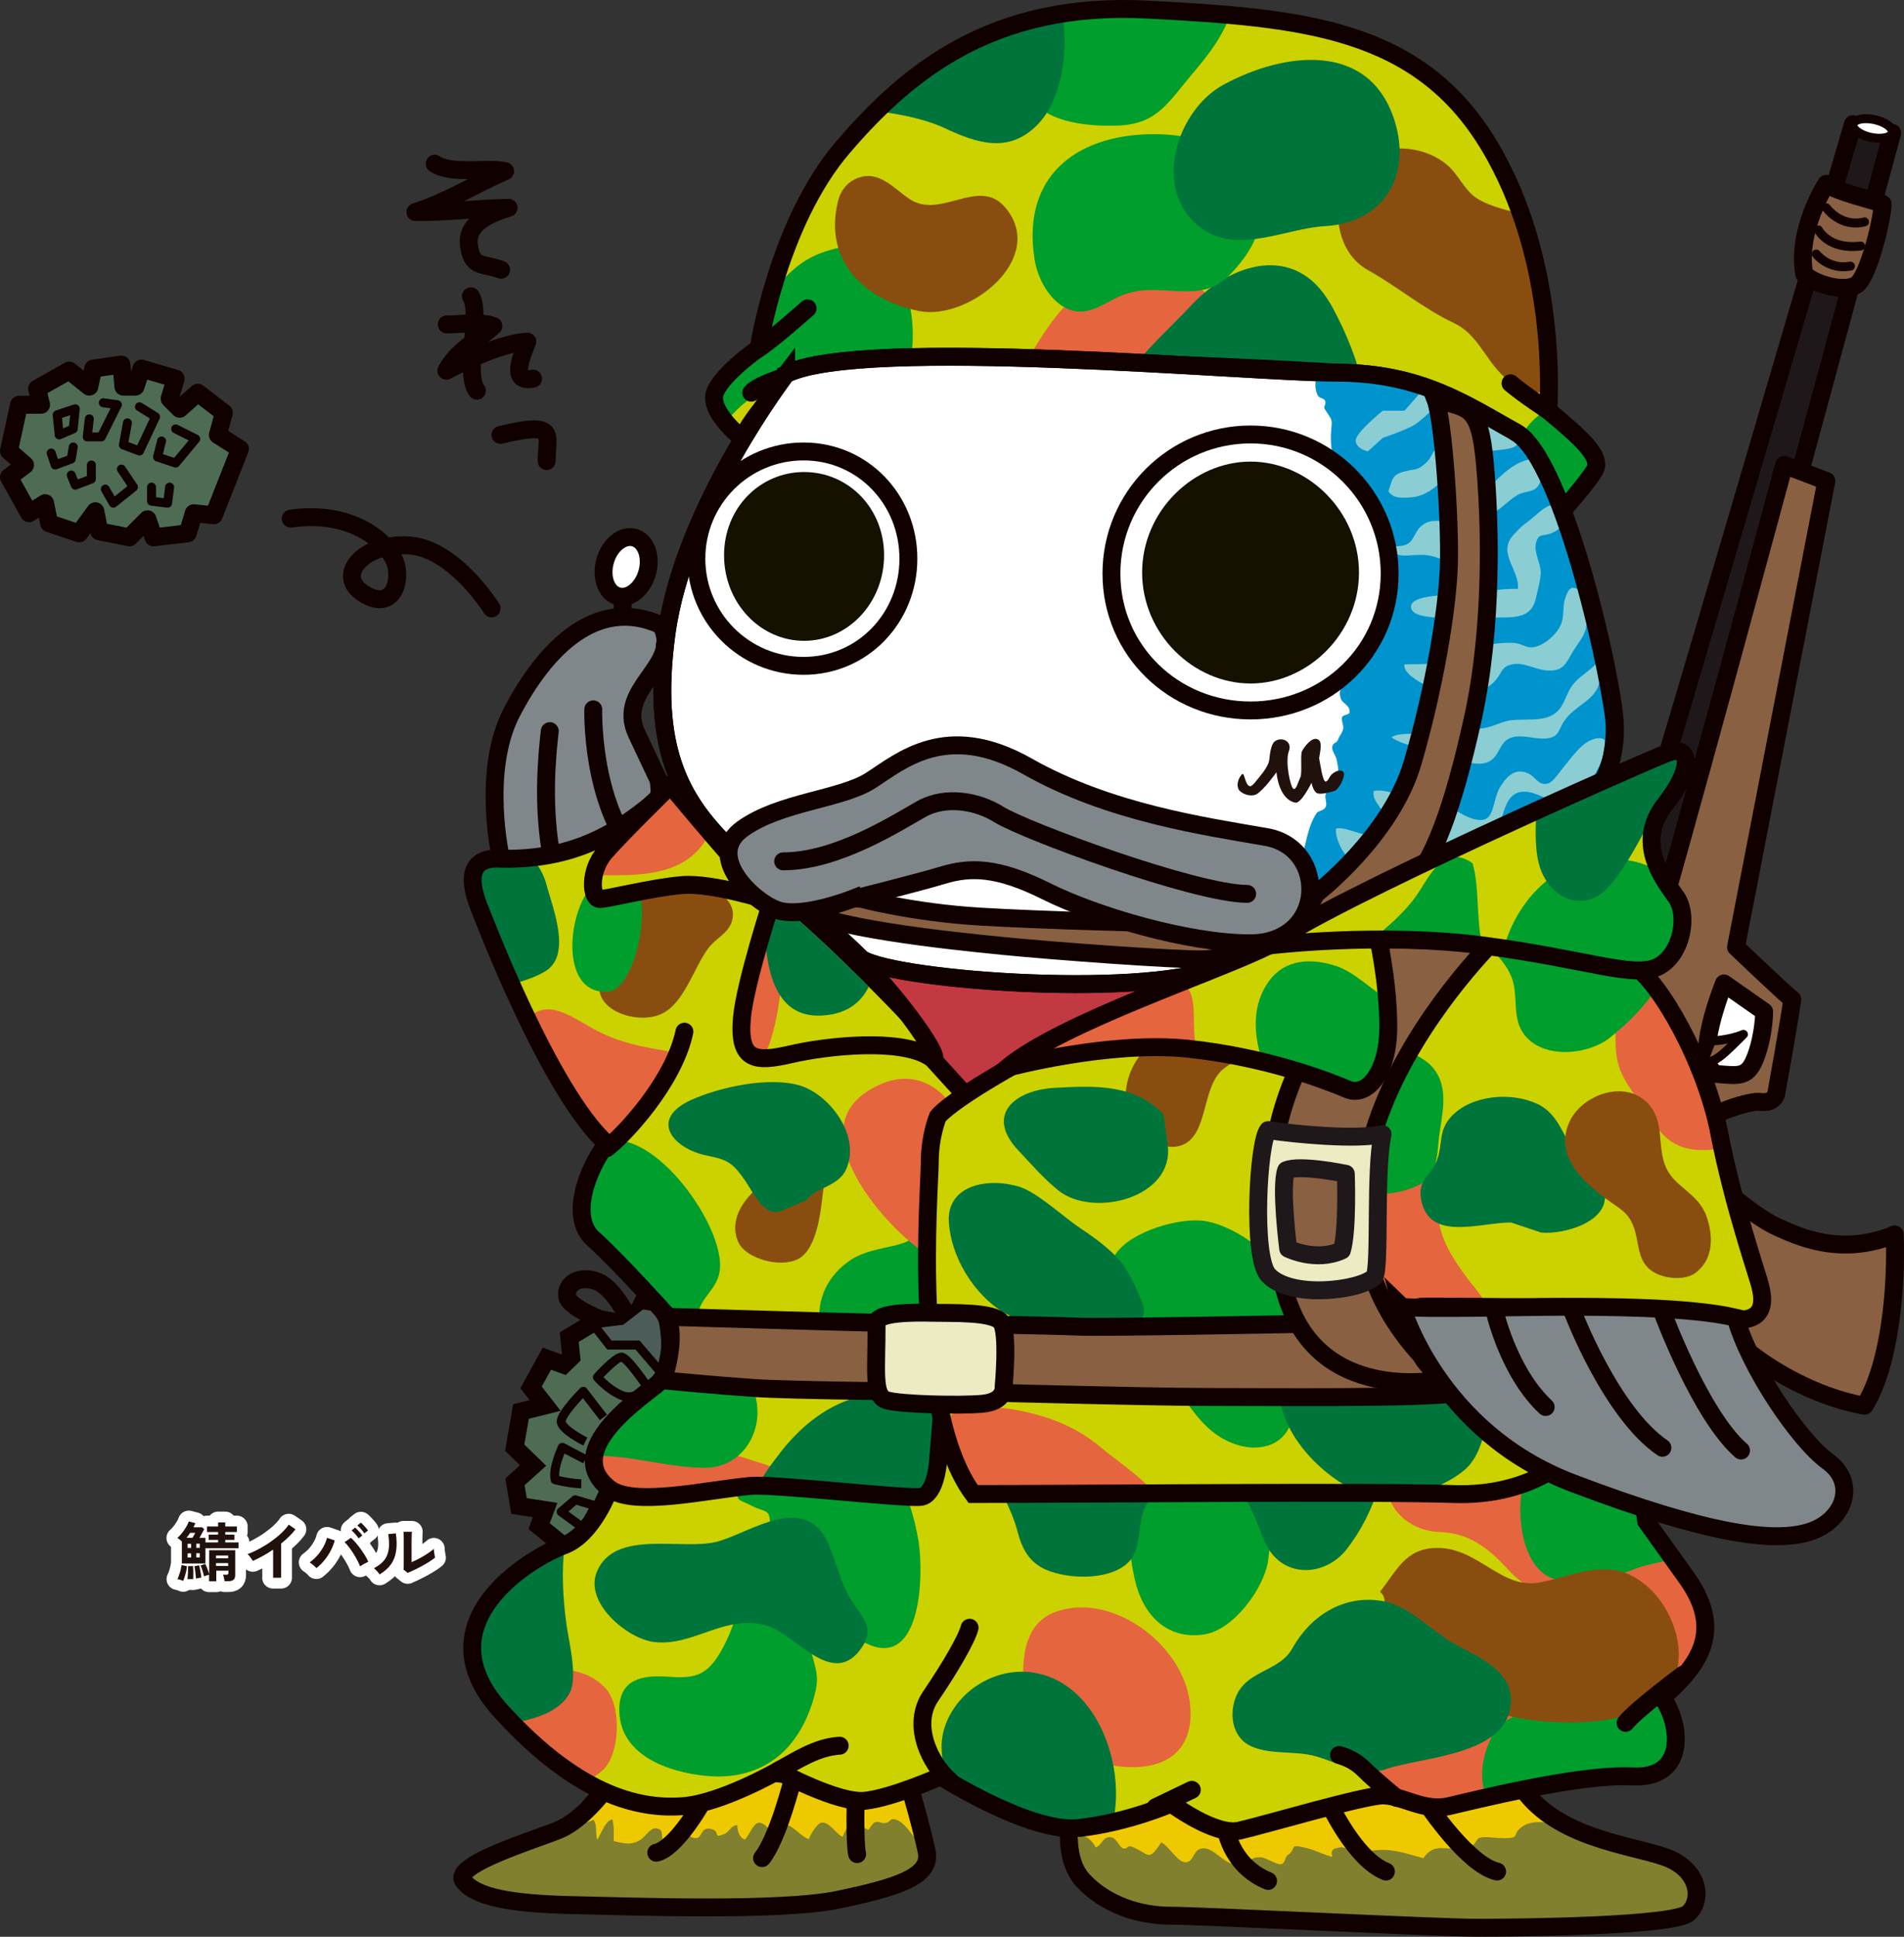 <?xml version="1.0" encoding="UTF-8"?><svg id="_レイヤー_2" xmlns="http://www.w3.org/2000/svg" viewBox="0 0 208.45 211.93"><rect x="0" y="0" width="208.45" height="211.93" fill="#333333" stroke="none"/><defs><style>.cls-1{fill:#0094ce;}.cls-1,.cls-2,.cls-3,.cls-4,.cls-5,.cls-6,.cls-7,.cls-8,.cls-9,.cls-10,.cls-11,.cls-12,.cls-13{stroke-width:0px;}.cls-14,.cls-15,.cls-16,.cls-17,.cls-18,.cls-19,.cls-20,.cls-21,.cls-22,.cls-23,.cls-24,.cls-25,.cls-26,.cls-27,.cls-28,.cls-29,.cls-30,.cls-31,.cls-32{stroke:#100;}.cls-14,.cls-16,.cls-17,.cls-18,.cls-20,.cls-33,.cls-22,.cls-25,.cls-26,.cls-28,.cls-29,.cls-34{stroke-linejoin:round;}.cls-14,.cls-16,.cls-30{fill:#896042;}.cls-14,.cls-19,.cls-21,.cls-22,.cls-25,.cls-28{stroke-width:.98px;}.cls-15,.cls-16,.cls-17,.cls-18,.cls-20,.cls-33,.cls-23,.cls-24,.cls-26,.cls-27,.cls-29,.cls-30,.cls-31,.cls-32{stroke-width:1.96px;}.cls-15,.cls-18,.cls-19,.cls-33,.cls-24,.cls-26,.cls-28,.cls-34{stroke-linecap:round;}.cls-15,.cls-20,.cls-22{fill:#fff;}.cls-17,.cls-18,.cls-19,.cls-33,.cls-24,.cls-25,.cls-28,.cls-31,.cls-34{fill:none;}.cls-33{stroke:#1e181a;}.cls-2{fill:#e5653f;}.cls-3{fill:#141101;}.cls-4{fill:#efc900;}.cls-21{fill:#4c5d59;}.cls-5,.cls-32{fill:#edebc4;}.cls-6{fill:#21110d;}.cls-7{fill:#ccd200;}.cls-23,.cls-26{fill:#4d6c53;}.cls-8{fill:#c33941;}.cls-27{fill:#80878b;}.cls-9{fill:#009e2c;}.cls-10{fill:#00753b;}.cls-11{fill:#894e0f;}.cls-29{fill:#1e181a;}.cls-12{fill:#8aced4;}.cls-13{fill:#80802e;}.cls-34{stroke:#fff;stroke-width:2.37px;}</style></defs><g id="_レイヤー_3"><path class="cls-34" d="m19.91,171.07v-2.39c-.07-.07-.15-.14-.24-.22-.09-.08-.18-.13-.26-.17.11-.09.23-.21.36-.36.13-.14.25-.3.37-.47s.22-.34.32-.51.16-.33.21-.47l.72.19c-.03.07-.06.14-.1.22-.04.07-.07.15-.11.23h.95l.23.21c-.04.08-.09.18-.16.29-.06.11-.13.23-.19.35-.07.12-.13.22-.18.31h.66v.5h1.39v-.28h-1.03v-.58h1.03v-.28h-1.22v-.61h1.22v-.44h.78v.44h1.27v.61h-1.27v.28h1v.58h-1v.28h1.46v.63h-3.63v1.67h-2.59Zm.15,1.92c-.08-.04-.18-.08-.31-.12s-.24-.07-.33-.08c.05-.08.09-.19.14-.31.05-.13.09-.27.14-.42s.08-.3.11-.44c.03-.14.05-.27.07-.37l.59.13c-.01.17-.05.35-.09.56-.05.21-.1.41-.16.59-.06.19-.11.34-.16.45Zm.35-4.72h.66c.05-.08.1-.17.16-.27.06-.1.11-.19.15-.27h-.56c-.13.19-.27.38-.41.55Zm.11,4.53c0-.07.02-.16.03-.29.01-.13.02-.26.03-.41,0-.15.01-.29.01-.41,0-.13,0-.23,0-.31l.54-.02c.01.13.02.28.03.47,0,.18,0,.37,0,.54s0,.32-.02.43c-.05,0-.11,0-.19-.01-.08,0-.16,0-.24,0-.08,0-.14,0-.19.01Zm.02-3.42h.38v-.46h-.38v.46Zm0,1.05h.38v-.46h-.38v.46Zm.91,2.31c0-.07,0-.17-.02-.29-.01-.12-.03-.25-.04-.39-.02-.14-.03-.27-.05-.39-.02-.12-.04-.22-.06-.29l.52-.1c.03.12.07.26.1.43.03.17.06.34.09.5.03.17.05.31.06.42-.04,0-.1,0-.18.02-.08.01-.16.03-.23.04-.08.01-.14.03-.19.04Zm.04-3.37h.38v-.46h-.38v.46Zm0,1.05h.38v-.46h-.38v.46Zm1.4,2.61v-.72c-.07.02-.17.05-.28.08-.12.04-.21.07-.27.11-.02-.11-.06-.25-.1-.4-.05-.15-.09-.3-.14-.45-.05-.15-.1-.26-.14-.35l.52-.17c.07.15.15.33.23.54.08.21.14.4.19.57v-2.61h2.85v2.71c0,.24-.06.41-.18.52s-.32.16-.6.16h-.39c0-.1-.03-.23-.06-.37s-.07-.26-.11-.34h.36c.09,0,.15-.01.19-.04.03-.03.05-.08.05-.16v-.24h-1.33v1.16h-.76Zm.76-2.51h1.33v-.31h-1.33v.31Zm0,.83h1.33v-.31h-1.33v.31Z"/><path class="cls-34" d="m29.9,172.64v-3.08c-.36.25-.73.48-1.11.69-.38.21-.75.39-1.11.55-.04-.07-.09-.15-.16-.25-.07-.09-.14-.19-.21-.28-.07-.09-.15-.16-.22-.21.41-.15.84-.34,1.28-.58s.87-.5,1.28-.79c.41-.29.79-.59,1.13-.91.34-.32.62-.63.83-.95l.74.51c-.2.27-.44.54-.71.8-.27.26-.56.52-.86.76v3.74h-.89Z"/><path class="cls-34" d="m34.64,171.59c-.09-.1-.2-.21-.34-.33-.14-.12-.27-.22-.4-.3.31-.22.6-.48.86-.78.26-.3.48-.62.66-.95s.31-.65.38-.96l.85.29c-.1.37-.25.74-.44,1.11-.19.37-.42.72-.69,1.05-.27.33-.56.62-.89.87Zm4.78-.2c-.08-.21-.19-.44-.32-.69-.13-.25-.28-.5-.43-.74-.16-.25-.32-.48-.48-.69-.16-.21-.32-.39-.47-.52l.7-.48c.17.15.34.33.52.53.18.21.35.43.53.67.17.24.33.48.48.72s.27.47.37.7c-.12.06-.26.13-.43.22-.17.09-.32.18-.46.28Zm-.17-3.06c-.09-.15-.21-.3-.36-.47-.15-.17-.28-.3-.4-.4l.39-.31c.07.06.16.14.26.25s.2.22.3.33c.1.11.17.21.22.29l-.41.32Zm.64-.54c-.09-.15-.21-.3-.36-.47-.15-.16-.29-.3-.41-.4l.39-.31c.07.06.16.14.26.25.1.11.2.22.3.33s.17.21.22.28l-.41.32Z"/><path class="cls-34" d="m41.56,172.28c-.06-.1-.15-.22-.28-.36-.12-.13-.24-.24-.34-.32.39-.21.71-.44.95-.68.24-.25.41-.52.52-.82.11-.3.17-.64.18-1.01s-.02-.78-.08-1.23l.83-.07c.1.71.11,1.35.03,1.9-.08.56-.26,1.05-.56,1.47-.29.42-.71.79-1.26,1.12Zm3.08-.16l-.46-.37c0-.08.02-.23.02-.47s0-.52,0-.85c0-.33,0-.66,0-1,0-.42,0-.78,0-1.09,0-.31-.01-.55-.02-.73h.91c0,.08-.02.22-.02.41,0,.19,0,.4-.01.64s0,.48,0,.73v1.55c.2-.09.42-.19.66-.31s.47-.25.7-.39c.23-.14.44-.27.63-.41.19-.13.34-.25.45-.36,0,.09,0,.2.02.33s.04.26.06.38c.02.12.04.21.05.26-.16.13-.36.28-.62.44-.25.16-.53.32-.82.48-.29.16-.57.3-.84.43-.27.13-.51.24-.71.31Z"/><path class="cls-6" d="m19.91,171.07v-2.39c-.07-.07-.15-.14-.24-.22-.09-.08-.18-.13-.26-.17.11-.09.23-.21.36-.36.13-.14.25-.3.37-.47s.22-.34.32-.51.16-.33.21-.47l.72.19c-.03.07-.06.14-.1.22-.04.07-.07.15-.11.23h.95l.23.21c-.04.08-.09.18-.16.29-.06.11-.13.23-.19.35-.07.12-.13.22-.18.31h.66v.5h1.39v-.28h-1.03v-.58h1.03v-.28h-1.22v-.61h1.22v-.44h.78v.44h1.27v.61h-1.27v.28h1v.58h-1v.28h1.46v.63h-3.63v1.67h-2.59Zm.15,1.92c-.08-.04-.18-.08-.31-.12s-.24-.07-.33-.08c.05-.08.09-.19.14-.31.05-.13.09-.27.14-.42s.08-.3.11-.44c.03-.14.05-.27.07-.37l.59.13c-.01.17-.05.35-.09.56-.05.21-.1.41-.16.59-.06.19-.11.34-.16.45Zm.35-4.72h.66c.05-.08.1-.17.16-.27.06-.1.11-.19.15-.27h-.56c-.13.19-.27.38-.41.55Zm.11,4.53c0-.07.02-.16.03-.29.01-.13.02-.26.03-.41,0-.15.01-.29.01-.41,0-.13,0-.23,0-.31l.54-.02c.01.13.02.28.03.47,0,.18,0,.37,0,.54s0,.32-.02.43c-.05,0-.11,0-.19-.01-.08,0-.16,0-.24,0-.08,0-.14,0-.19.01Zm.02-3.42h.38v-.46h-.38v.46Zm0,1.05h.38v-.46h-.38v.46Zm.91,2.31c0-.07,0-.17-.02-.29-.01-.12-.03-.25-.04-.39-.02-.14-.03-.27-.05-.39-.02-.12-.04-.22-.06-.29l.52-.1c.03.12.07.26.1.43.03.17.06.34.09.5.03.17.05.31.06.42-.04,0-.1,0-.18.02-.08.01-.16.03-.23.04-.08.01-.14.03-.19.04Zm.04-3.37h.38v-.46h-.38v.46Zm0,1.05h.38v-.46h-.38v.46Zm1.4,2.61v-.72c-.07.02-.17.05-.28.08-.12.04-.21.07-.27.11-.02-.11-.06-.25-.1-.4-.05-.15-.09-.3-.14-.45-.05-.15-.1-.26-.14-.35l.52-.17c.07.15.15.33.23.54.08.21.14.4.19.57v-2.61h2.85v2.71c0,.24-.06.41-.18.52s-.32.16-.6.16h-.39c0-.1-.03-.23-.06-.37s-.07-.26-.11-.34h.36c.09,0,.15-.01.19-.04.03-.03.05-.08.05-.16v-.24h-1.33v1.16h-.76Zm.76-2.51h1.33v-.31h-1.33v.31Zm0,.83h1.33v-.31h-1.33v.31Z"/><path class="cls-6" d="m29.9,172.64v-3.08c-.36.25-.73.48-1.11.69-.38.21-.75.39-1.11.55-.04-.07-.09-.15-.16-.25-.07-.09-.14-.19-.21-.28-.07-.09-.15-.16-.22-.21.41-.15.84-.34,1.28-.58s.87-.5,1.28-.79c.41-.29.79-.59,1.13-.91.34-.32.62-.63.83-.95l.74.51c-.2.27-.44.54-.71.8-.27.26-.56.52-.86.76v3.74h-.89Z"/><path class="cls-6" d="m34.64,171.59c-.09-.1-.2-.21-.34-.33-.14-.12-.27-.22-.4-.3.31-.22.6-.48.86-.78.26-.3.48-.62.66-.95s.31-.65.38-.96l.85.29c-.1.37-.25.74-.44,1.11-.19.37-.42.72-.69,1.05-.27.33-.56.62-.89.87Zm4.78-.2c-.08-.21-.19-.44-.32-.69-.13-.25-.28-.5-.43-.74-.16-.25-.32-.48-.48-.69-.16-.21-.32-.39-.47-.52l.7-.48c.17.15.34.33.52.53.18.21.35.43.53.67.17.24.33.48.48.72s.27.47.37.7c-.12.06-.26.13-.43.22-.17.09-.32.18-.46.28Zm-.17-3.06c-.09-.15-.21-.3-.36-.47-.15-.17-.28-.3-.4-.4l.39-.31c.07.06.16.14.26.25s.2.22.3.33c.1.11.17.21.22.29l-.41.32Zm.64-.54c-.09-.15-.21-.3-.36-.47-.15-.16-.29-.3-.41-.4l.39-.31c.07.06.16.14.26.25.1.11.2.22.3.33s.17.21.22.28l-.41.32Z"/><path class="cls-6" d="m41.56,172.28c-.06-.1-.15-.22-.28-.36-.12-.13-.24-.24-.34-.32.39-.21.71-.44.95-.68.24-.25.41-.52.52-.82.11-.3.17-.64.18-1.01s-.02-.78-.08-1.23l.83-.07c.1.71.11,1.35.03,1.9-.08.56-.26,1.05-.56,1.47-.29.42-.71.79-1.26,1.12Zm3.08-.16l-.46-.37c0-.08.02-.23.02-.47s0-.52,0-.85c0-.33,0-.66,0-1,0-.42,0-.78,0-1.09,0-.31-.01-.55-.02-.73h.91c0,.08-.02.22-.02.41,0,.19,0,.4-.01.64s0,.48,0,.73v1.55c.2-.09.42-.19.66-.31s.47-.25.7-.39c.23-.14.44-.27.63-.41.19-.13.34-.25.45-.36,0,.09,0,.2.02.33s.04.26.06.38c.02.12.04.21.05.26-.16.13-.36.28-.62.44-.25.16-.53.32-.82.48-.29.16-.57.3-.84.43-.27.13-.51.24-.71.31Z"/><path class="cls-23" d="m72.97,144.09l-2.73-1.3-1.1,2.2-3.52-.66-3.3,1.98.22,2.2-.85.82-1.82-.66-1.73,3.14,1.54,1.98-2.64.66-.69,3.96,2.01,1.95-1.98,1.79.44,2.64,2.86.44-.66,1.76,2.65,2.15s13.62-1.7,14.27-11.16c.66-9.45-2.99-13.87-2.99-13.87Z"/><path class="cls-25" d="m70.9,151.8s-2.2-3.3-2.86-3.3-2.64,2.2-2.64,2.2c0,0,1.1,1.32,2.64,1.98,1.54.66,2.86-.88,2.86-.88Z"/><path class="cls-25" d="m66.06,155.1l-2.2-2.86s-2.42,2.42-2.42,3.3,2.64,2.2,2.64,2.2"/><path class="cls-25" d="m64.08,159.69l-2.52-1.32c.11-.21-1.1,2.21-.78,3.55,1.76.44,2.86.44,2.86.44"/><polygon class="cls-25" points="65.18 164.77 62.98 164.11 61.44 165.43 63.86 167.19 65.18 164.77"/><path class="cls-17" d="m65.62,144.33s-3.3-1.32-3.52-2.42c-.22-1.1.88-2.42,3.08-1.76,2.2.66,3.96,4.84,3.96,4.84"/><path class="cls-21" d="m64.9,144.87l1.82,2.31h3.08l2.64,3.08,2.64-.44s-.44-4.84-2.86-6.81l-1.98-.22-2.2,1.7-3.14.38Z"/><path class="cls-29" d="m202.86,13.59s-19.17,65.31-20.27,68.78c-1.1,3.47-4.84,15.57-4.84,15.57l5.28,5.5,24.13-88.9-4.29-.94Z"/><path class="cls-16" d="m199.95,20.11s-3.3,5.06-2.42,9.89c1.1,1.1,4.4,2.04,5.72,1.16,1.32-.88,2.86-7.31,2.86-8.85-1.1-.44-5.06-1.32-6.16-2.2Z"/><path class="cls-4" d="m117.29,198.19s-1.17,4.98,1.32,7.62c2.49,2.64,6.16,3.81,9.53,3.81s29.17,1.32,33.56,1.32,21.55-.15,23.16-1.61c1.61-1.47,1.17-4.84-2.64-6.15-3.81-1.32-11.72-2.05-15.54-7.48-3.81-5.42-46.61-2.2-49.4,2.49Z"/><path class="cls-13" d="m117.58,203.79c.67,1.64,2.42,3.33,3.32,3.87,2.15,1.32,4.72,1.96,7.23,1.96,3.37,0,29.17,1.32,33.56,1.32s21.55-.15,23.16-1.61c1.61-1.47,1.17-4.84-2.64-6.15-2.05-.71-4.21-1.09-6.29-1.72-2.12-.64-6.98-3.08-9.22-1.62-1.43.94.14,1.4-2.65,1.28-.43-.02-1.67-.19-2.11,0-.27.12-.48.66-.58.7-.43.14-.67.25-1.14.35-2.01.42-3.11-.66-4.4,1.16-2.04-.55-3.54-1.15-5.69-.81-.38.06-.52.45-1.04.48-.81.05-1.6-1.05-2.48-.84-.63.15-.95.16-.76,1.02-.86-.19-1.81-.72-2.79-.96-2.16-.52-.95,0-2.1.79-.3.21-.23.77-.64.96-.41.18-1.73-.7-2.19-.73-.96-.06-.82.17-1.57.36-.6.15-.71.5-1.44.4-1.33-.18-2.5-2.19-3.79-1.67-.73.3-.7,1.49-1.6,1.44-.85-.05-1.8-1.81-2.6-2.18-1.51,2.34-1.27,1.16-3.4.42-.19-.07-.42.38-.76.25-.52-.2-.67-1.13-1.34-1.22-.94-.13-.95.89-1.68,1.11-.31-.6-1.15-1.68-1.94-1.02-.84.7-.83,1.68-.43,2.68Z"/><path class="cls-24" d="m117.29,198.19s-1.17,4.98,1.32,7.62c2.49,2.64,6.16,3.81,9.53,3.81s29.17,1.32,33.56,1.32,21.55-.15,23.16-1.61c1.61-1.47,1.17-4.84-2.64-6.15-3.81-1.32-11.72-2.05-15.54-7.48-3.81-5.42-46.61-2.2-49.4,2.49Z"/><path class="cls-24" d="m134.14,199.81s.44,4.25,4.69,6.01"/><path class="cls-24" d="m145.58,197.46s2.78,6.01,6.15,7.33"/><path class="cls-24" d="m156.28,197.46s4.4,6.6,7.62,7.33"/><path class="cls-4" d="m65.99,196.14s-2.34,3.08-4.84,4.11c-2.49,1.03-11.73,3.81-10.41,5.57,1.32,1.76,5.13,2.49,11.87,2.64,6.74.15,22.87.73,29.17-.59,6.3-1.32,10.26-2.49,9.67-5.28-.59-2.78-1.76-6.74-1.76-6.74,0,0-28.87-4.99-33.71.29Z"/><path class="cls-13" d="m66.32,199.64c-.37.51-.66,1.26-.92,1.66-.27-.64.04-1.54-.43-2.18-1.41.74-15.86,4.49-14.22,6.69,1.32,1.76,5.13,2.49,11.87,2.64,6.74.15,22.87.73,29.17-.59,2.54-.53,7.8-1,9.34-3.53.84-1.38.1-1.97-.75-2.94-.58-.67-1.4-2.02-2.28-2.28-.76-.22-.52.27-1.21.38-.44.07-.78-.34-1.25,0-.06.05-.61.7-.48.74-.83-.2-1.11-1.02-2.18-.69-.26.48-.54,1-.74,1.46-.69-.32-1.43-1.62-2.25-1.57-.61.03-1.51,1.8-1.42,1.83-1.46-.52-2.46-2.89-3.7-.59-.61-.34-1.22-1.37-1.9-1.2-.52.13-.99,1.42-1.43,1.82-.63-.24-.82-.98-.81-1.58-.79.07-.77.68-1.44.97-1.41.6-.23-.36-1.59-.58-.96-.15-.84.99-1.45,1.03-.79.05-1.06-.64-1.62-1.06-.16.19-1.36,1.68-1.61,1.65-.79-.09-.37-1.25-.74-1.5-.95-.64-1.54.75-2.21,1.13-1.07.61-1.74.35-2.88.11-.02-.77.08-1.62-.16-2.38-.27.05-.5.26-.7.55Z"/><path class="cls-24" d="m65.99,196.14s-2.34,3.08-4.84,4.11c-2.49,1.03-11.73,3.81-10.41,5.57,1.32,1.76,5.13,2.49,11.87,2.64,6.74.15,22.87.73,29.17-.59,6.3-1.32,10.26-2.49,9.67-5.28-.59-2.78-1.76-6.74-1.76-6.74,0,0-28.87-4.99-33.71.29Z"/><path class="cls-24" d="m76.54,197.75s-2.64,4.54-4.69,4.98"/><path class="cls-24" d="m86.8,194.67s-1.61,6.45-3.37,8.65"/><path class="cls-24" d="m93.69,196.14s-.15,5.57.15,6.74"/><path class="cls-7" d="m66.73,162.88s-1.78,5.05-5.05,6.24c-3.27,1.19-15.74,8.32-6.83,18.12,8.91,9.8,15.74,10.69,19.9,10.4,4.16-.3,10.4-3.86,10.4-3.86,0,0,6.54,3.56,9.51,3.27,2.97-.3,8.32-2.67,8.32-2.67,0,0,9.8,6.24,15.15,5.65,5.35-.6,10.1-2.68,10.1-2.68,0,0,4.75,3.56,7.43,2.97,2.67-.6,13.67-3.86,15.75-3.86s4.45,1.78,7.13,1.19c2.67-.6,14.26-3.56,20.2-3.27,5.94.3,5.35-5.65,3.27-8.62,3.26-2.97,7.13-6.83,2.67-13.07l-4.46-6.24-1.19-9.21h-106.95l-5.35,5.65Z"/><path class="cls-2" d="m130.26,186.27c.7,5.68-3.13,7.72-8.29,6.94-3.49-.53-9.29-2.67-9.75-6.84-.43-3.91-.54-8.59,3.36-10,6.17-2.22,13.9,3.57,14.68,9.89Z"/><path class="cls-10" d="m112.91,182.98c-3.89-.47-7.78,1.84-9.28,5.45-.93,2.25-.55,4.34.22,6.49,2.52,1.5,9.88,5.59,14.26,5.11,1.31-.15,2.57-.38,3.75-.65,1.44-6.49-1.98-15.54-8.96-16.39Z"/><path class="cls-2" d="m167.8,187.96c-2.91-2.99-7.04-3.1-11.16-2.7-3.8.38-7.26,3.97-7.03,7.65.08,1.31.41,2.54.99,3.62.32-.05.61-.08.8-.08,2.08,0,4.45,1.78,7.13,1.19,1.91-.43,8.38-2.06,14.08-2.85-.61-.84-1.25-1.66-1.69-2.5-.82-1.57-1.85-3.01-3.12-4.32Zm16.87-15.28l-4.46-6.24-1.14-8.81c-.37-.15-.75-.28-1.13-.4h-16.17c-2.09.37-4.19.87-6.4,1.57-6.1,1.93-3.39,8.59,2.15,8.83,2.44.1,4.19.91,6.07,2.59,1.54,1.38,2.17,2.61,4.1,3.49,2.16.98,4.43,1.65,6.32,3.14,3.06,2.42,5.95,5.4,8.59,8.35,3.1-2.9,6.24-6.66,2.06-12.51Zm-131.29,12.69c.41.61.89,1.23,1.47,1.87,3.39,3.73,6.48,6.16,9.23,7.74.74-.37,1.4-.8,1.92-1.29,1.92-1.81,2.05-7.08.29-8.96-3.35-3.57-8.94-1.72-12.91.65Z"/><path class="cls-9" d="m182.37,186.35c-3.15.13-6.26.65-9.45.8-3.52.16-7.89-.53-9.63,2.95-1.07,2.15-1.39,4.57-.54,6.56,4.7-1.07,11.75-2.5,15.98-2.29,5.56.28,5.4-4.92,3.65-8.02Z"/><path class="cls-10" d="m61.81,169.06s-.09.04-.13.06c-3.27,1.19-15.74,8.32-6.83,18.12.4.44.8.85,1.2,1.26,2.87-.36,5.69-1.51,6.45-3.56.68-1.83-.23-5.37-.49-7.24-.37-2.7-.55-5.77-.19-8.64Z"/><path class="cls-9" d="m170.76,172.92c2.98.42,5.91-.29,8.65-1.4.43-.18,2.45-.6,3.77-.92q-2.97-4.15-2.97-4.15l-1.19-9.21h-8.6c-.48.2-.91.43-1.29.68-3.79,2.53-3.85,14.22,1.63,15Z"/><path class="cls-9" d="m84.65,192.59c-1.94,1.37-4.39,2-7.28,1.74-4.2-.39-9.8-2.3-9.56-7.57.14-3.01,2.55-3.47,5.1-3.3,3.03.2,4.43.09,6.13-2.96,1.38-2.49,2.04-5.42,3.11-8.03.68-1.66,2.13-3.58,2.15-5.44.03-2.04-.43-1.45-1.99-2.26-1.6-.83-1.6-.26-1.75-2.56-.17-2.55.28-4.84,2.94-5.57,2.4-.66,6.56-1.15,8.93-.43,5.06,1.52,7.35,7.73,8.13,12.43.6,3.65.36,14.78-6.3,10.88-1.6-.93-2.31-2.68-4.72-1.59-1.76.79-.97,1.93-.59,3.31.51,1.85.7,2.52.18,4.43-.85,3.06-2.36,5.44-4.48,6.93Z"/><path class="cls-9" d="m125.2,163.24c-2.43,1.58-1.47,7.31-.97,9.56.84,3.79,3.41,6.65,7.57,6.05,3.26-.47,6.6-5.09,7.03-8.07.3-2.04.66-6.52-.47-8.33-1.7-2.74-5.49-1.86-8.11-2.51,0,0-5.05,3.29-5.06,3.3Z"/><path class="cls-10" d="m84.04,177.91c-4.58-1.42-8.12,2.31-12.45,1.76-2.94-.37-7.66-4.31-6.24-7.7,1.97-4.73,9.42-2.25,13.21-3.29,3.62-.99,9.65-5.5,12.14.27.92,2.12,1.31,4.29,2.57,6.26,1.08,1.7,2.5,2.84,1.19,4.9-3.14,4.92-7.3-1.24-10.41-2.2Z"/><path class="cls-10" d="m108.93,161.48c.76,2.15,1.85,3.77,2.42,5.94.54,2.06,1.29,3.57,3.3,4.4,2.34.96,6.47,1.1,8.59-.6,1.98-1.59,1.12-4.38,2.19-6.43,1.32-2.55,4.48-4.42,7.6-3.54,3.31.94,4.21,4.59,5.42,7.42,1.76,4.09,6.58,3.97,9.02.81,2.97-3.83,5.1-9.76,3.9-14.62-1.78-7.18-17.44-4.72-22.4-4.17-6.85.75-11.42.7-14.54,7.05l-5.5,3.74Z"/><path class="cls-11" d="m151.58,176.64c-.11-1.03.3-1.81-.5-2.46,1.87-2.37,2.79-4.75,6.2-4.8,4.61-.07,7.09,4.68,11.45,3.75,4.41-.95,7.86-2.88,11.68.52,3.46,3.07,5.07,9.54.88,12.5-3.53,2.49-8.85,2.55-13,2.14-5.27-.52-12.32-3.27-14.29-8.57,0,0-2.42-3.08-2.42-3.08Z"/><path class="cls-10" d="m151.81,193.57c-2.7.9-5.19-.64-7.71-1.38-2.29-.66-4.91-.14-7.08-1.09-2.03-.89-2.46-3.28-1.79-5.22,1.08-3.14,4.82-2.9,6.25-5.5,1.97-3.55,5.58-5.92,9.88-5.19,2.98.5,5.44,3.4,8.08,4.81,2.39,1.27,5.99,2.81,5.98,6,0,6.08-9.44,6.17-13.62,7.56Z"/><path class="cls-31" d="m66.73,162.88s-1.78,5.05-5.05,6.24c-3.27,1.19-15.74,8.32-6.83,18.12,8.91,9.8,15.74,10.69,19.9,10.4,4.16-.3,10.4-3.86,10.4-3.86,0,0,6.54,3.56,9.51,3.27,2.97-.3,8.32-2.67,8.32-2.67,0,0,9.8,6.24,15.15,5.65,5.35-.6,10.1-2.68,10.1-2.68,0,0,4.75,3.56,7.43,2.97,2.67-.6,13.67-3.86,15.75-3.86s4.45,1.78,7.13,1.19c2.67-.6,14.26-3.56,20.2-3.27,5.94.3,5.35-5.65,3.27-8.62,3.26-2.97,7.13-6.83,2.67-13.07l-4.46-6.24-1.19-9.21h-106.95l-5.35,5.65Z"/><path class="cls-24" d="m85.15,193.78c2.09-1.15,4.29-2.62,6.78-2.76"/><path class="cls-24" d="m103.95,194.82c-2.05-1.76-4.25-6.01-2.05-9.23,2.2-3.23,3.96-6.3,4.25-7.48"/><line class="cls-24" x1="126.52" y1="197.75" x2="130.48" y2="195.85"/><path class="cls-24" d="m152.9,196.73s-2.2-1.76-3.52-3.08c-1.32-1.32-2.78-1.61-2.78-1.61"/><path class="cls-24" d="m184.27,183.24s-5.13,3.81-6.3,5.28"/><path class="cls-27" d="m54.85,93.96s-2.21-9.54,1.19-16.04c3.56-6.83,9.21-12.77,16.34-9.51,2.38,4.46-5.05,6.83-2.67,11.88l2.38,5.05s2.67,12.78-17.23,8.62Z"/><path class="cls-24" d="m60.19,80c-.3,2.67-.89,8.32.3,14.26"/><path class="cls-24" d="m64.95,77.62s-.3,10.1,4.75,16.04"/><path class="cls-8" d="m89.88,104.68l15.39,17.88,29.46-15.54s-12.9-.73-23.3-1.61c-10.41-.88-21.55-.74-21.55-.74Z"/><path class="cls-7" d="m105.94,120.1s-28.52-31.49-32.08-34.16c-3.86,2.97-6.83,9.8-19.01,8.02-4.46-.3-2.97,3.86-2.38,5.35.59,1.48,7.72,20.2,13.96,25.84-2.08,2.67-4.16,8.02-1.49,10.4,2.67,2.38,8.02,8.32,8.02,8.32,0,0,1.49,5.65-1.19,7.73-2.67,2.08-10.07,7.39-5.05,11.29,2.63,2.04,10.69.13,15.45-.3,2.66-.24,17.23,1.48,18.72,1.19,1.49-.3,1.78-3.57,1.78-3.57l3.27-40.11Z"/><path class="cls-2" d="m85.19,162.22c-.32-2.08-1.22-1.84-3.09-2.5-2.79-.99-5.63-1.2-8.8-1.32-2.17-.08-5.4-.43-7.93-.15-.65,1.58-.49,3.2,1.35,4.63,2.63,2.04,10.69.13,15.45-.3.56-.05,1.66-.01,3.04.07,0-.15,0-.27-.02-.43Z"/><path class="cls-10" d="m59.85,96.86c-.28-1.01-.73-1.88-1.3-2.62-1.13,0-2.35-.08-3.7-.28-4.46-.3-2.97,3.86-2.38,5.35.24.61,1.58,4.09,3.49,8.38,1.16-.27,2.63-.74,3.72-1.4,2.91-1.74.92-6.71.16-9.43Z"/><path class="cls-9" d="m76.38,144.09c.18-2.17,2.17-2.89,2.43-5.13.55-4.77-7.22-15.67-12.6-14.02.07.07.15.15.23.22-2.08,2.67-4.16,8.02-1.49,10.4,2.67,2.38,8.02,8.32,8.02,8.32,0,0,1.49,5.65-1.19,7.73-1.89,1.47-6.13,4.56-6.68,7.62.32.02.62.05.98.07,3.92.18,7.28,1.3,11.14,1.31,4,.01,6.75-4.12,5.33-8.35-1-2.98-6.51-4.13-6.17-8.16Z"/><path class="cls-2" d="m67.64,123.68c2.16-1.06,2.5-2.75,3.57-4.59.76-1.29,2.31-2.39,2.51-3.97-3.37-.54-6.08-1.02-8.99-2.67-2.64-1.5-4.86-3.1-7.02-.98,2.35,4.88,5.2,10.02,7.94,12.92.71-.18,1.39-.41,1.99-.7Z"/><path class="cls-9" d="m102.56,133.33c-1.65,1.35-2.29,2.39-4.41,2.91-1.85.45-3.58.67-5.05,1.65-2.35,1.57-3.83,4.23-3.3,7.32.31,1.83,1.8,3.56,3.24,4.8,2.49,2.15,5.37,1.65,8.59,1.58.54-.02,1.14-.06,1.75-.11l1.39-17.03-2.22-1.11Z"/><path class="cls-2" d="m102.56,137.51c-1.25,1.02-16.1-12.51-7.69-18.03,8.99-5.91,14.16,7.87,11.43,14.95,0,0-3.72,3.06-3.74,3.08Z"/><path class="cls-11" d="m83.43,129.6c-1.99,1.48-3.69,3.86-2.6,6.32.82,1.83,4.67,2.89,6.61,1.81,1.94-1.07,2.39-4.9,2.63-7.04.11-.95.68-3.35.14-4.23-.81-1.33-4.05-1.12-5.24-.39l-1.54,3.52Z"/><path class="cls-11" d="m66.06,106.51c-2.07,3.74,3.49,5.76,6.33,4.45,2.5-1.15,3.53-4.96,5.1-7.13.86-1.18,2.25-1.68,2.64-3.03.6-2.04-1.31-3.23-2.86-3.79-3.67-1.31-12.05-.16-11.21,5.33v4.18Z"/><path class="cls-10" d="m85.63,132.45c-1.93.93-3.2-2.06-4.12-3.36-1.33-1.89-1.91-2.2-4.06-2.63-3.76-.74-6.48-3.97-1.76-6.11,3.05-1.38,8.42-2.56,11.81-1.59,3.27.93,6.83,5.55,5.12,9.23-.87,1.87-3.35,1.94-4.34,3.36l-2.64,1.1Z"/><path class="cls-9" d="m69.42,96.42c-1.02-1.16-3.44-.44-4.29.26-2.96,2.45-4.08,12.16,1.4,11.84,3.04-.18,4.97-9.75,2.89-12.1Z"/><path class="cls-10" d="m85.37,159.03c-.87,1.13-1.8,2.29-2.3,3.53,4.08.05,16.45,1.48,17.82,1.21,1.49-.3,1.78-3.57,1.78-3.57l.41-5.03c-1.05-1.22-2.55-2.12-4.54-2.47-5.31-.92-9.95,2.14-13.18,6.32Z"/><path class="cls-24" d="m66.43,125.64c1.76-1.32,7.33-7.18,8.5-12.75"/><path class="cls-31" d="m105.94,120.1s-28.52-31.49-32.08-34.16c-3.86,2.97-8.68,8.26-19.01,8.02-4.46-.3-2.97,3.86-2.38,5.35.59,1.48,7.72,20.2,13.96,25.84-2.08,2.67-4.16,8.02-1.49,10.4,2.67,2.38,8.02,8.32,8.02,8.32,0,0,1.49,5.65-1.19,7.73-2.67,2.08-10.07,7.39-5.05,11.29,2.63,2.04,10.69.13,15.45-.3,2.66-.24,17.23,1.48,18.72,1.19,1.49-.3,1.78-3.57,1.78-3.57l3.27-40.11Z"/><path class="cls-7" d="m148.62,113.87c-1.64-1.71-4.7-2.67-6.66-3.36-5.74-2-13.95-2.54-19.38.08-17.83,8.62-19.9,11.59-19.9,11.59,0,0-.89,2.08-.89,5.05s-2.08,27.03,4.75,36.25c11.29,0,43.97-.3,52.58,0,8.61.3,12.77-4.16,12.77-4.16,0,0-29.11-10.99-24.95-33.57.55-3,3.88-7.95,2.45-10.82-.19-.38-.45-.74-.76-1.06Z"/><path class="cls-11" d="m127.18,113.11c-2.58,2.12-4.11,4.2-3.96,7.7.1,2.2,3.65,5.69,6.38,4.41,2.64-1.23,2-6.17,4.19-8.12,1.1-.98,2.38-1.25,2.83-2.68,1.09-3.41-4.24-3.1-6.8-3.29l-2.64,1.98Z"/><path class="cls-9" d="m137.29,158.4c-1.53-.02-3.21-.66-4.6-1.79-2.57-2.1-3.85-5.37-6.25-7.62-2.9-2.73-6.52-7.08-4.59-11.26,1.25-2.7,6.54-4.35,9.51-4.18,3.38.2,8.33,3.77,9.67,6.82,1.92,4.41,1.09,9.43.6,14.02-.3,2.81-2.17,4.03-4.34,4Z"/><path class="cls-10" d="m109.97,143.68c-3.39-2.03-5.84-6.16-6.09-9.91-.27-4.08,4.22-4.97,7.7-3.92,1.96.6,4.91,3.36,6.63,4.5,1.64,1.09,3.83,2.65,4.93,4.31.51.76,2.31,4.12,2.09,4.98-1.18,4.67-12.76,1.52-15.26.02Z"/><path class="cls-10" d="m127.84,125.28c.77,5.79-8.16,8.03-11.96,4.99-1.59-1.27-3.02-2.93-4.37-4.36-3.67-3.88-.51-6.64,4.03-6.88,4.5-.25,8.67-.39,11.85,2.91l.45,3.36Z"/><path class="cls-10" d="m155.33,148.75c-4.39-.21-9.07.69-13.2.64l-1.98,2.42c-.43,4.59,4.53,9.92,8.85,11.54,2.32,0,4.41.02,6.19.05,1.96-.53,3.83-1.45,5.11-2.52,1.57-1.32,2.03-3.4,2.52-5.33.07-.29.13-.56.19-.82-2.49-1.58-5.19-3.56-7.67-5.97Z"/><path class="cls-2" d="m120.53,158.39c-1.49-1.29-3.31-2.3-5.17-3-2.75-1.04-9.05-2.49-11.66-.26-.16.13-.31.38-.45.66.75,3.01,1.81,5.69,3.29,7.68,4.32,0,11.76-.05,19.79-.08-1.26-1.75-4.32-3.72-5.8-5Z"/><path class="cls-31" d="m148.62,113.87c-1.64-1.71-4.7-2.67-6.66-3.36-5.74-2-13.95-2.54-19.38.08-17.83,8.62-19.9,11.59-19.9,11.59,0,0-.89,2.08-.89,5.05s-2.08,27.03,4.75,36.25c11.29,0,43.97-.3,52.58,0,8.61.3,12.77-4.16,12.77-4.16,0,0-29.11-10.99-24.95-33.57.55-3,3.88-7.95,2.45-10.82-.19-.38-.45-.74-.76-1.06Z"/><path class="cls-30" d="m72.97,144.09s22.04.65,22.92.65,19.5.28,21.99.42c2.49.14,23.89-.28,23.89-.28l9.38-.11,8.35-.03s3.44,7.16-.22,7.72c-3.66.56-19.86.4-27.04.4s-26.24-.56-28.14-.56-17.44-.14-21.55-.42c-4.1-.28-9.97-.84-9.97-.84,0,0,1.65-4.8.38-6.95Z"/><path class="cls-16" d="m207.43,135.09c-5.94,2.42-10.55.22-12.97-.88-2.42-1.1-8.14-5.72-9.9-8.36-1.76-2.64,6.6-5.5,8.14-5.28,1.54.22,1.76-.88,1.76-.88,0,0,1.32-7.26,1.76-10.33-1.1-.88-6.16-5.72-6.16-5.72l9.89-51.01-4.62-1.76s-11.21,41.56-15.39,55.67c-4.17,14.11,0,27.44,5.06,34.69,5.06,7.26,12.97,11.49,19.13,12.59,2.86-4.62,3.52-13.25,3.3-18.75Z"/><path class="cls-20" d="m188.74,107.61l4.4,3.08s0,2.42-.88,4.84c-.88,2.42-1.76,2.2-4.4,1.98-2.64-1.32.88-9.89.88-9.89Z"/><path class="cls-19" d="m199.95,22.74s1.54,2.2,4.18,1.54"/><path class="cls-19" d="m199.08,25.16s1.1,2.2,4.62,1.76"/><path class="cls-19" d="m198.85,27.8s1.32,1.76,3.74,1.32"/><path class="cls-22" d="m207.16,14.53c-.11.53-1.17.75-2.36.5-1.18-.26-2.05-.9-1.93-1.44.11-.53,1.17-.75,2.36-.5,1.18.26,2.05.9,1.93,1.44Z"/><path class="cls-18" d="m47.59,17.91c1.75,1.25,5.84.37,7.71.82-3.29,1.42-6.36,3.39-9.82,4.47,3.41.04,6.8-.4,10.2-.46-2.11.66-4.59,1.71-4.35,3.97.29,2.72,1.5,2.03,3.53,2.81"/><path class="cls-18" d="m51.55,32.42c1.19,1.71-.78,8.49.66,10.33"/><path class="cls-18" d="m48.91,35.5c1.57,0,3.75-.34,5.1.17-1.76,1.64-4.01,2.7-5.14,4.89,2.43-1.24,6.13-3.02,8.86-3.18-.44,1.2-2.09,4.64.63,4.05"/><path class="cls-18" d="m54.79,47.59c6.38-1.54,5.04-.04,5.06,2.86"/><polygon class="cls-26" points="4.5 44.29 4.06 42.53 7.58 40.55 9.78 42.31 10.21 40.33 13.29 39.89 13.51 42.31 14.83 42.31 15.49 40.33 19.23 41.43 18.57 43.63 19.67 44.73 21.65 42.97 24.51 45.17 23.85 47.59 26.27 49.13 23.41 56.38 21.21 56.16 20.55 58.36 16.81 58.8 16.15 56.82 14.17 58.8 10.87 58.14 10.44 55.94 8.68 58.36 5.38 57.26 4.94 55.06 3.18 56.16 .98 52.21 2.74 50.88 .98 49.35 2.08 44.29 4.5 44.29"/><polyline class="cls-28" points="17.69 48.25 17.25 50.01 19.23 50.67 21.43 48.03 19.23 46.93"/><polyline class="cls-28" points="13.95 46.27 13.51 48.69 15.27 49.35 17.03 45.61 15.27 44.51"/><polyline class="cls-28" points="16.59 53.3 16.59 54.84 18.35 55.06 18.57 53.3"/><polyline class="cls-28" points="13.29 51.33 14.61 53.3 12.41 55.06 11.53 53.52"/><polyline class="cls-28" points="10 50.88 10 52.42 8.24 53.09 7.8 51.98"/><polyline class="cls-28" points="8.02 48.91 7.8 50.23 6.04 50.88 5.6 49.57"/><polygon class="cls-28" points="6.26 45.39 6.48 47.59 8.02 46.93 8.24 44.73 6.26 45.39"/><path class="cls-14" d="m187.35,113.91s1.98-.07,3.52-.73c-2.2,2.2-3.18,3.22-4.39,3.01l.87-2.28Z"/><polyline class="cls-28" points="9.78 45.83 9.55 47.81 11.09 47.81 12.85 44.29 11.31 44.07"/><path class="cls-7" d="m81.23,47.66s-3.81-2.72-2.92-4.8c.89-2.08,4.75-4.75,4.75-4.75,0,0,2.08-13.67,9.21-21.98C99.4,7.81,108.71.16,125.64,1.05c16.94.89,29.62,2,37.34,14.78,7.72,12.77,6.54,28.22,6.54,29.11,3.56,2.97,5.94,5.05,5.05,6.54-.89,1.48-3.56,4.45-3.56,4.45,0,0-3.86-7.13-6.83-9.21-2.97-2.08-8.6-5.35-17.82-5.94-9.21-.59-57.33-2.97-59.12.3-3.8,2.48-6,6.59-6,6.59Z"/><path class="cls-11" d="m169.57,43.1c.06-3.51-.14-11.46-3.04-19.67-1.59-.46-3.23-.79-4.65-1.61-1.57-.9-2.15-2.72-3.5-3.82-3.5-2.86-9.46-2.24-11.23,1.97-1.35,3.21-.71,7.74,2.62,9.59,3.21,1.79,6.06,4.22,9.39,5.78,2.5,1.17,3.33,3.71,5.22,5.62,1.48,1.49,3.28,1.98,5.2,2.14Z"/><path class="cls-9" d="m111.01,2.82c.53,2.33.42,6.03,1.86,8.02,1.98,2.72,6.68,3.03,9.71,2.89,4.15-.2,5.39-2.62,7.97-5.67,1.4-1.65,3.34-4.01,4.09-6.42-2.85-.25-5.85-.43-8.99-.6-4.67-.25-10.3-.14-14.63,1.77Zm58.51,42.12s0-.1,0-.14c-1.75.89-2.65,2.18-3.42,3.79,2.48,2.89,4.9,7.34,4.9,7.34,0,0,2.67-2.97,3.56-4.45.89-1.48-1.48-3.56-5.05-6.54Zm-77.35-17.9c-2.41.51-4.12,1.26-5.88,2.99-.72.7-1.18,1.64-1.89,2.24-.95,3.41-1.33,5.83-1.33,5.83,0,0-3.86,2.67-4.75,4.75-.44,1.03.27,2.28,1.09,3.29.88-.89,1.73-1.88,2.71-2.47.95-.57,2.2-.93,3.43-1.22.52-.47,1.07-.94,1.69-1.38.55-1,5.47-1.47,12.28-1.63.33-.72.42-1.66.41-2.84,0-4.73-2.2-10.74-7.76-9.57Z"/><path class="cls-24" d="m169.52,44.94s-2.98-1.97-4.15-3"/><path class="cls-24" d="m83.07,38.11c1.39-.85,5.35-4.37,5.35-4.37"/><path class="cls-24" d="m89.14,40.19c-1.91.59-6.01,1.76-6.89,2.78"/><path class="cls-2" d="m121.02,30.89c-3.32.94-5.03,3.03-6.82,5.7-.64.96-1.18,1.98-1.83,2.86,7.14.11,14.67.38,20.95.66.78-1.63,1.12-3.45.57-5-2.12-5.91-8.06-5.58-12.87-4.21Z"/><path class="cls-10" d="m95.93,12.19c2.79.25,5.76,1.01,7.46,1.81,3.75,1.79,7.12,2.74,10.16-.32,2.76-2.79,3.45-8.07,2.75-12.18-8.96,1.42-15.29,5.65-20.36,10.69Zm49.69,21c-3.86-6.66-10.91-4.38-15.17.18-1.99,2.13-4.2,4.12-6.05,6.39,9.77.33,18.53.8,21.95,1.02.88.06,1.7.16,2.52.26-.55-2.53-2.18-6.01-3.24-7.85Z"/><path class="cls-31" d="m81.23,47.96s-3.81-3.02-2.92-5.1c.89-2.08,4.75-4.75,4.75-4.75,0,0,2.08-13.67,9.21-21.98C99.4,7.81,108.71.16,125.64,1.05c16.94.89,29.62,2,37.34,14.78,7.72,12.77,6.54,28.22,6.54,29.11,3.56,2.97,5.94,5.05,5.05,6.54-.89,1.48-3.56,4.45-3.56,4.45,0,0-3.86-7.13-6.83-9.21-2.97-2.08-8.6-5.35-17.82-5.94-9.21-.59-57.33-2.97-59.12.3-4.09,2.92-6,6.88-6,6.88Z"/><path class="cls-9" d="m113.27,23.39c-.29,1.5-.3,3.19.01,5.07.32,1.98,1.58,4.37,3.46,5.27,2.28,1.09,3.92-.49,5.99-1.37,4.21-1.8,8.5,1.23,11.89-2.27,3.02-3.11,4.6-6.62,2.29-10.71-2.05-3.63-6.67-4.69-10.54-4.7-6.76,0-11.99,2.9-13.1,8.7Z"/><path class="cls-10" d="m129.58,22.86c-2.69-4.43-.06-11.18,4.35-13.58,6.69-3.64,16.09-4.82,18.79,4.06,1.82,5.99-1.29,11.06-7.71,11.41-4.14.23-9.32,3.02-13.24.39-.95-.64-1.67-1.42-2.2-2.28Z"/><path class="cls-11" d="m91.71,22.17c-1.5,6.41,2.92,10.64,8.88,11.86,5.42,1.12,14.12-5.74,9.49-11.3-2.87-3.44-7.03,1.27-10.42-.9-1.72-1.1-3.36-3.24-5.71-2.37-1.29.48-1.96,1.49-2.25,2.7Z"/><path class="cls-15" d="m86.07,40.92s-11.22,14.61-13.1,28.38c-1.7,12.51,1.49,18.12,6.54,23.17,5.05,5.05,9.42,7,14.85,12.48,3.86,2.38,32.08,4.45,39.81.59,7.72-3.86,30.9-16.63,33.87-17.82,2.97-1.19,8.02-3.86,8.02-8.02s-4.75-29.41-10.1-32.38c-5.35-2.97-10.4-6.53-19.61-6.53s-51.96-4.02-60.28.14Z"/><path class="cls-1" d="m134.17,105.54c14.26-7.13,32.47-13.16,35.45-14.35,2.97-1.19,7.47-5.57,7.18-11.73-.2-4.15-5.5-29.18-10.84-32.15-6.72-3.73-13.84-6.51-21.64-6.54-.32.82-.48,1.6-.06,2.49.16.33.61.28.78.54.23.36-.17.67-.03.92.85,1.39.85.92.72,2.48-.2,2.3.71,4.67,1.02,6.97.37,2.79.66,5.6.84,8.41.18,2.72.26,5.44.21,8.17-.02,1.07.22,2.76-.16,3.76-.32.83-1.23.55-.88,1.84.19.7,1.04.74,1,1.6-.01.26-.77.28-.83.52-.1.41.21.98.12,1.3-.15.54-.41.72-.58,1.2-.13.36-.52.26-.61.71-.09.49.37.95.46,1.39.11.54.29,1.29.13,1.86-.24.89-1.02,1.12-1.32,2-.13.38.18.97.02,1.33-.24.53-.78.38-1.01.72-.95,1.45-1.05,2.93-1.54,4.53-.38,1.24-1.14,2.33-1.82,3.43-.98,1.6-2.05,3.15-3.2,4.64-.85,1.09-2.15,3.32-3.4,3.94Z"/><path class="cls-12" d="m155.85,42.56l-2.08,2.38h-2.38s-2.97,2.38-2.97,3.27,1.33,1.18,1.33,1.18l1.64-1.48s2.67-.89,3.57-1.49c.89-.59,2.97-2.67,2.97-2.67l-2.08-1.19Z"/><path class="cls-12" d="m161.34,46.02c-1.31,1.27-3.36,1.77-4.36,3.37-.4.63-.39.84-.98,1.36-.82.71-.99.55-1.89.76-1.03.24-1.54.37-1.86,1.49-.23.81-.43.75.24,1.22.48.34,1.77.25,2.34.16,1.7-.28,2.58-1.42,3.99-2.49,1.11-.85,2.4-1.64,3.52-2.35.56-.35,3.49-.19,3.76-.94.34-.93-2.6-2.12-3.27-2.56h-1.49Z"/><path class="cls-12" d="m168.07,50.23c-2.4-.06-4.72,2.77-5.85,4.12-.38.45-1.37.74-1.61,1.05-.52.67-.04,1.05-1.01,1.44-1.46.59-2.73-.44-4.09.8-.51.46-.71,1.35-1.23,1.75-.56.43-1.1.31-1.76.48-.07,1.22,1.61.89,2.44.86,1.15-.05,1.57,0,2.65.38,2.54.92,3.32-.2,3.95-2.53.43-1.59.66-1.82,1.91-2.46,1.02-.52,1.66-1.38,2.71-1.98.68-.38,1.47-.27,2.01-.74.59-.52.81-1.87.25-2.4l-.37-.78Z"/><path class="cls-12" d="m170.06,55.24c-.96.06-1.91,1.2-2.66,1.74-.75.54-1.14.92-1.75,1.6-1.75,1.97.79,3.89.52,5.86-2.08-.09-4.28.52-6.43.63-.9.05-5.28-.05-5.26,1.33.02,1.36,3.57,1.17,4.4,1.17h4.97c2.16,0,3.88.05,4.33-2.24.17-.84.47-1.79.5-2.62.03-1.1-.82-2.27-.5-3.37.31-1.07.69-.58,1.72-1.02.87-.37,1.47-.95,1.27-1.97l-1.12-1.12Z"/><path class="cls-12" d="m173.18,64.83c-.94-.8-1.39-.72-1.84.69-.28.88-.08,1.89-.42,2.75-.38.96-1.38,1.89-2.3,2.32-1.4.66-1.79-.22-3.05-.25-2.18-.05-4.69.51-6.57,1.6-1.57.91-3.3.69-5.24.76-.16.97,1.58,1.89,2.32,2.3,2.2,1.21,6.05,1.5,7.76-.69.63-.8.58-1.4,1.74-1.62,1.3-.24,2.48.57,3.75.67,1.8.14,2.07-.7,2.85-2.03.47-.78,1.25-1.69,1.44-2.53.21-.93.06-2.1.06-3.08l-.5-.87Z"/><path class="cls-12" d="m174.79,72.56c-.66.77-1.62,1.31-2.3,2.02-.82.85-.94,1.68-1.51,2.65-1.12,1.91-3.38,1.38-5.41,1.57-1.06.09-1.89.64-2.97.85-1.01.2-2.08.12-3.13.18-1.33.07-2.42.34-3.74.44-1,.08-2.62-.12-3.38.4.67.58,2.46,1.01,3.35,1.28,1.34.4,2.73.73,4.08,1.18,1.04.34,2.47.75,3.45.07,1.07-.75.93-2.13,2.33-2.52,1.2-.33,2.53.25,3.74.12,1.46-.15,1.26-.93,2.01-1.99,1.28-1.81,3.83-2.29,3.84-4.73l-.38-1.49Z"/><path class="cls-12" d="m175.02,80.77c-.17.01-.38.05-.61.13-1.4.44-2.55,2.28-3.46,3.33-.39.46-.94,1.41-1.6,1.53-.92.16-1.24-.71-1.95-1.08-1.36-.71-2.35.13-3.11,1.34-1.13,1.78-.38,4.64-3.47,3.42-1.38-.54-2.63-1.71-4.08-2.18-1.05-.34-2.16-.12-3.23-.27-1.04-.15-2.01-.63-3.1-.45-.38,1.47,2.13,2.35.85,4.18-1.12,1.62-3.49-.34-4.97-.07-.16.68.33,1.81.65,2.34,2.34,3.83,7.91.84,11.04-.24,1.6-.56,4.78-.45,5.87-1.93.81-1.1.71-3.93,2.73-4.18,2.03-.24,3.83,2.13,5.99,1.1.91-.44,1.33-1.85,1.85-2.7.58-.95,2.49-4.39.6-4.26Z"/><path class="cls-24" d="m169.61,91.19c2.97-1.19,7.47-5.57,7.18-11.73-.2-4.15-5.5-29.18-10.84-32.15"/><path class="cls-24" d="m86.07,40.92s-11.22,14.61-13.1,28.38c-1.7,12.51,1.49,18.12,6.54,23.17,5.05,5.05,8.03,6.78,14.85,12.48,3.86,2.38,32.08,4.45,39.81.59,7.72-3.86,34.89-13.67,37.86-14.86,2.97-1.19,4.77-7.06,4.77-11.22s-5.5-29.18-10.84-32.15c-5.35-2.97-10.4-6.53-19.61-6.53s-51.96-4.02-60.28.14Z"/><path class="cls-15" d="m99.45,61.13c0,6.48-5,11.73-11.48,11.73s-11.73-5.25-11.73-11.73,5.25-11.73,11.73-11.73,11.48,5.25,11.48,11.73Z"/><path class="cls-3" d="m96.79,60.76c0,5.17-3.92,9.36-8.76,9.36s-8.76-4.19-8.76-9.36,3.92-9.11,8.76-9.11,8.76,3.94,8.76,9.11Z"/><path class="cls-15" d="m152.14,62.76c0,8.41-6.82,14.98-15.23,14.98s-15.23-6.57-15.23-14.98,6.82-15.22,15.23-15.22,15.23,6.82,15.23,15.22Z"/><path class="cls-3" d="m148.78,62.65c0,6.7-5.59,12.14-11.87,12.14s-11.87-5.44-11.87-12.14,5.59-12.14,11.87-12.14,11.87,5.44,11.87,12.14Z"/><line class="cls-24" x1="68.17" y1="67.33" x2="68.17" y2="65.33"/><path class="cls-15" d="m70.85,62.68c-.5,1.77-1.94,2.92-3.21,2.56-1.27-.36-1.89-2.09-1.39-3.86.5-1.77,1.94-2.91,3.21-2.55,1.27.36,1.89,2.09,1.39,3.86Z"/><path class="cls-30" d="m94.42,98.38s5.57,1.47,12.75,1.91c7.18.44,19.93.73,19.93.73l8.94.59,4.69.73s-5.72,2.64-9.23,2.64-15.68-.88-21.69-1.47c-6.01-.59-19.79-2.05-22.28-4.25,1.32-1.91,6.89-.88,6.89-.88Z"/><path class="cls-30" d="m144.11,97.79s8.21-6.3,10.55-14.36c2.35-8.06,3.81-16.71,3.96-21.55.15-4.83-.58-15.83-1.47-18.17,3.66,1.03,4.84.59,5.42,7.04.59,6.45.88,17.88-1.32,27.85-2.2,9.97-4.39,15.83-7.18,18.61-2.79,2.79-12.75,5.28-12.75,5.28l2.79-4.69Z"/><path class="cls-32" d="m95.97,144.77c0-1.2,4.13-1.17,6.18-1.12,2.05.05,6.6-.13,7.45,1.02.85,1.14.28,7.03.28,7.03,0,0,.25,1.69-2.39,1.91-2.5.21-8.8.07-10.4-.38-1.6-.46-1.1-3.26-1.12-8.46Z"/><path class="cls-24" d="m53.82,66.57s-4.1-6.6-9.09-6.89c-4.98-.29-7.89,3.2-5.13,5.13,2.93,2.05,4.25-.44,3.81-2.78-.44-2.34-4.54-6.3-11.58-5.28"/><path class="cls-7" d="m84.55,98.67s-6.51-2.12-9.91-1.82c-3.41.3-8.06,1.52-8.99,1.52s-1.24-3.03.62-5.16c1.86-2.12,7.13-7.28,7.13-7.28,0,0,8.05,9.7,11.15,12.74Z"/><path class="cls-2" d="m77.72,91.12s.01-.02.02-.04c-2.37-2.77-4.34-5.15-4.34-5.15,0,0-5.27,5.16-7.13,7.28-.69.79-1.08,1.7-1.25,2.54,4.93.08,10.31.28,12.7-4.64Z"/><path class="cls-31" d="m84.55,98.67s-6.51-2.12-9.91-1.82c-3.41.3-8.06,1.52-8.99,1.52s-1.24-3.03.62-5.16c1.86-2.12,7.13-7.28,7.13-7.28,0,0,8.05,9.7,11.15,12.74Z"/><path class="cls-7" d="m84.55,98.41s-2.98,9.19-3.32,12.94c-.44,4.84,1.54,4.89,5.4,4,3.86-.89,11.88-1.78,15.15.3,3.27,2.08-13.37-14.86-17.23-17.23Z"/><path class="cls-2" d="m85.85,102.35c-.08-1.68-.82-2.31-1.8-2.34-.86,2.8-2.56,8.56-2.82,11.34-.3,3.25.51,4.34,2.24,4.43,1.9-2.72,2.48-11.27,2.38-13.43Z"/><path class="cls-10" d="m84.56,98.42h-.01s-.38,1.17-.86,2.78c.14,4.46.94,10.12,6.13,9.93,2.67-.1,4.36-1.26,5.29-3.16-4.07-4.07-8.72-8.42-10.55-9.55Z"/><path class="cls-31" d="m84.55,98.41s-2.98,9.19-3.32,12.94c-.44,4.84,1.54,4.89,5.4,4,3.86-.89,11.88-1.78,15.15.3,3.27,2.08-10.22-16.61-17.23-17.23Z"/><path class="cls-27" d="m93.17,98.41s-5.35,2.08-8.02,1.19c-2.67-.89-8.02-5.94-3.86-8.91,4.16-2.97,10.75-3.2,14.02-5.28,3.27-2.08,8.27-6.6,17.18-1.55,8.91,5.05,19.31,6.54,26.14,7.73,6.83,1.19,6.56,11.63-1.77,11.63-6.83,0-16.95-3.02-22.3-5.69-5.35-2.67-8.32-2.67-11.29-1.78-2.97.89-10.1,2.67-10.1,2.67Z"/><path class="cls-24" d="m85.74,94.25c5.94,0,12.49-4.25,15.16-5.74,2.67-1.48,6.15-.84,8.47.62,2.76,1.74,21.52,8.68,27.17,8.68"/><path class="cls-7" d="m154.66,147.73s-1.48-4.75,1.19-4.75,27.33,0,32.68,1.19c5.35,1.19,4.46-2.38,4.16-3.56-.3-1.19-2.97-8.91-4.46-16.64-1.48-7.72-6.53-16.63-9.5-18.42-2.97-1.78-12.18-6.24-16.34-2.08-4.16,4.16-26.44,22.88-7.73,44.27Z"/><path class="cls-2" d="m157.45,133.27c-.27-1.87.2-4.45-.98-5.82-.87-1-3.9-1.59-5.33-1.15-1.6.49-2.86,1.32-3.8,2.36-.4,5.84,1.42,12.32,7.32,19.07,0,0-1.48-4.75,1.19-4.75.79,0,3.49,0,7.03.03-.67-1.31-1.97-2.74-2.49-3.47-1.43-2-2.57-3.75-2.94-6.27Zm30.78-9.31c-1.3-6.74-5.31-14.39-8.28-17.41-3.21.42-3.08,4.87-3.08,7.42,0,3.43,1.34,4.62,3.08,7.31,1.77,2.74,3.03,4.61,6.59,4.57.74,0,1.41-.11,2.01-.3-.11-.53-.22-1.07-.32-1.6Z"/><path class="cls-9" d="m152.52,114.63c-2.94,4.43-5.33,9.86-5.24,15.91,2.16.11,4.33.31,6.32-.23,3.42-.93,3.6-2.24,3.91-5.52.25-2.58,1.3-5.66-.63-7.95-.87-1.04-2.61-1.9-4.37-2.21Zm26.21-9.09c-2.91-1.74-11.76-6.02-16.04-2.33,1.08,1.14,2.24,2.29,2.8,3.73.76,1.92.03,4.35,1.27,6.11,2.1,3,7.18,2.33,9.45.53,1.58-1.25,3.81-3.32,5.11-5.41-.94-1.25-1.83-2.17-2.59-2.63Z"/><path class="cls-10" d="m165.44,133.77c-3.49,0-8.94,2.14-9.85-2.47-.44-2.24,1.09-2.64,1.72-4.33.68-1.8.12-3.23,1.58-4.8,2.21-2.37,6.56-2.71,9.39-1.39,1.91.89,2.61,2.68,3.53,4.42.86,1.62,3.13,3.14,3.69,4.66,1.37,3.66-4.14,5.26-6.78,5.01l-3.29-1.1Z"/><path class="cls-11" d="m171.81,122.78c1.37-3.02,6.07-4.67,8.56-2.09,1.97,2.04.97,4.7,2.03,7.08.95,2.12,3.5,2.81,4.39,5.22.79,2.15.86,4.77-1.15,6.28-1.27.96-3.8.64-4.99-.34-1.43-1.18-1.21-3.05-1.75-4.55-.52-1.45-1.13-1.85-2.34-2.69-2.79-1.93-6.53-4.97-4.75-8.91Z"/><path class="cls-31" d="m155.32,147.62s-2.15-4.65.52-4.65,27.33,0,32.68,1.19c5.35,1.19,4.46-2.38,4.16-3.56-.3-1.19-2.97-8.91-4.46-16.64-1.48-7.72-6.53-16.63-9.5-18.42-2.97-1.78-12.18-6.24-16.34-2.08-4.16,4.16-27.95,24.38-7.06,44.16Z"/><path class="cls-30" d="m164.56,101.89s-27.7,25.94-9.01,46.39c.88,1.54,2.42,2.64,2.42,2.64,0,0-14.07,3.08-17.37-9.9-3.3-12.97-1.98-24.62,13.41-40.67,6.15-3.3,10.55,1.54,10.55,1.54Z"/><path class="cls-5" d="m138.83,123.66c-1.1,1.32-1.76,13.85,0,15.83,2.38,2.67,10.11,1.76,11.65.22.66-1.32,0-11.43.88-15.61-2.86.66-9.67,0-12.53-.44Zm8.08,13.16c-2.86,1.32-5.88-.19-5.88-.19,0,0-.88-6.82-.22-8.58,1.54-.66,6.53.39,6.53.39,0,0,.23,6.18-.43,8.38Z"/><path class="cls-33" d="m138.83,123.66c-1.1,1.32-1.76,13.85,0,15.83,2.38,2.67,10.11,1.76,11.65.22.66-1.32,0-11.43.88-15.61-2.86.66-9.67,0-12.53-.44Zm8.08,13.16c-2.86,1.32-5.88-.19-5.88-.19,0,0-.88-6.82-.22-8.58,1.54-.66,6.53.39,6.53.39,0,0,.23,6.18-.43,8.38Z"/><path class="cls-7" d="m111.29,116.83s10.1-2.97,18.71-2.08c8.62.89,15.45,3.56,17.53,4.45,2.08.89,4.46-1.78,4.46-6.83s-1.19-10.1-1.19-10.1c0,0-5.94-1.78-11.88,1.19-5.94,2.97-22.58,8.61-27.63,13.37Z"/><path class="cls-9" d="m151.85,109.27c-1.95-1.11-3.54-2.95-5.77-3.63-3.04-.92-5.8-.53-7.47,2.19-1.57,2.57-1.31,5.52-.41,8.35,4.58,1.11,7.97,2.45,9.33,3.03,2.08.89,4.46-1.78,4.46-6.83,0-1.05-.05-2.11-.14-3.11Z"/><path class="cls-2" d="m129.4,107.54c-6.89,2.84-14.88,6.25-18.11,9.29,0,0,10.1-2.97,18.71-2.08.31.03.62.07.93.11-.18-1.17-.22-2.38-.23-3.74-.02-1.99-.4-3.04-1.29-3.59Z"/><path class="cls-31" d="m110.25,116.84s11.14-2.98,19.75-2.09c8.62.89,15.45,3.56,17.53,4.45,2.08.89,4.46-1.78,4.46-6.83s-1.19-10.1-1.19-10.1c0,0-5.94-1.78-11.88,1.19-5.94,2.97-22.51,8.33-28.67,13.38Z"/><path class="cls-7" d="m138.92,103.46s12.18-1.48,23.47,0c11.29,1.49,16.34,3.57,19.01,2.38,2.67-1.19,3.57-5.65,2.08-7.72-1.49-2.08-4.46-5.94-1.19-10.1,3.27-4.16,2.68-6.54.3-5.65s-37.43,16.34-43.67,21.09Z"/><path class="cls-9" d="m173.07,94.52c-4.06.91-7.41,5.12-8.42,9.27,9.71,1.44,14.26,3.17,16.75,2.06,2.67-1.19,3.57-5.65,2.08-7.72-.51-.71-1.2-1.64-1.74-2.72-.41-.22-.82-.43-1.22-.61-2.34-1.06-4.81-.86-7.44-.27Z"/><path class="cls-10" d="m182.59,82.37c-.94.35-7.01,2.99-14.39,6.34-.11,2.29-.2,4.74.53,6.58,1.25,3.14,4.68,4.52,7.21,1.93,2.15-2.2,3.82-6,5.56-8.76.55-.88,1.26-1.58,2.02-2.24,1.79-3.02,1.09-4.62-.92-3.86Z"/><path class="cls-9" d="m161.22,94.46c-3.16-2.21-4.7,1.43-6.11,3.48-1.3,1.88-3.13,3.41-4.87,4.87,3.7-.03,7.91.11,12.02.64-.03-.23-.07-.46-.11-.66-.51-2.63-.2-5.78-.93-8.33Z"/><path class="cls-31" d="m138.92,103.46s12.18-1.48,23.47,0c11.29,1.49,16.34,3.57,19.01,2.38,2.67-1.19,3.57-5.65,2.08-7.72-1.49-2.08-4.46-5.94-1.19-10.1,3.27-4.16,2.68-6.54.3-5.65s-37.43,16.34-43.67,21.09Z"/><path class="cls-27" d="m153.47,142.98s3.86,13.67,18.72,19.31c14.86,5.64,21.98,6.54,25.85,5.35,3.86-1.19,5.35-5.35,2.08-7.72-3.27-2.38-8.62-10.4-10.1-15.74-5.05-1.19-14.56-1.19-19.01-1.19s-15.15.3-17.53,0Z"/><path class="cls-24" d="m163.58,143.27s1.49,6.83,5.64,10.69"/><path class="cls-24" d="m172.19,143.57s4.16,10.99,9.81,14.85"/><path class="cls-24" d="m182,143.57s4.16,11.29,8.61,15.15"/><path class="cls-6" d="m136.02,84.7c.21-.19.31,1.25.82,1.33.29.04.76-.69,1.19-1.2.55-.65.9-1.33.93-1.68.06-.65.19-1.68.57-2,.72-.59,2-.09,1.57,1.06-.43,1.15.18,3.93.5,4.1.32.18.54-.84.76-1.24.23-.41-.03-2.48.19-2.89.22-.4,1.01-1.56,1.7-1.29.69.26.11,1.92.18,2.15.07.23.36,2.58.72,2.48.36-.11.3-.55.81-.92.5-.36,1.06-.4,1.17,0,.11.41-.51,1.81-1.09,1.97-.59.17-1.52.41-1.89.2-.38-.21-.57-1.11-.57-1.11,0,0-1.12,2.3-1.77,2.17-1.87-.39-2.06-3.33-2.06-3.33,0,0-1.41,1.99-2.21,2.42-.33.18-1.11.2-1.75-.32-.51-.42-.31-1.42.21-1.89Z"/></g></svg>